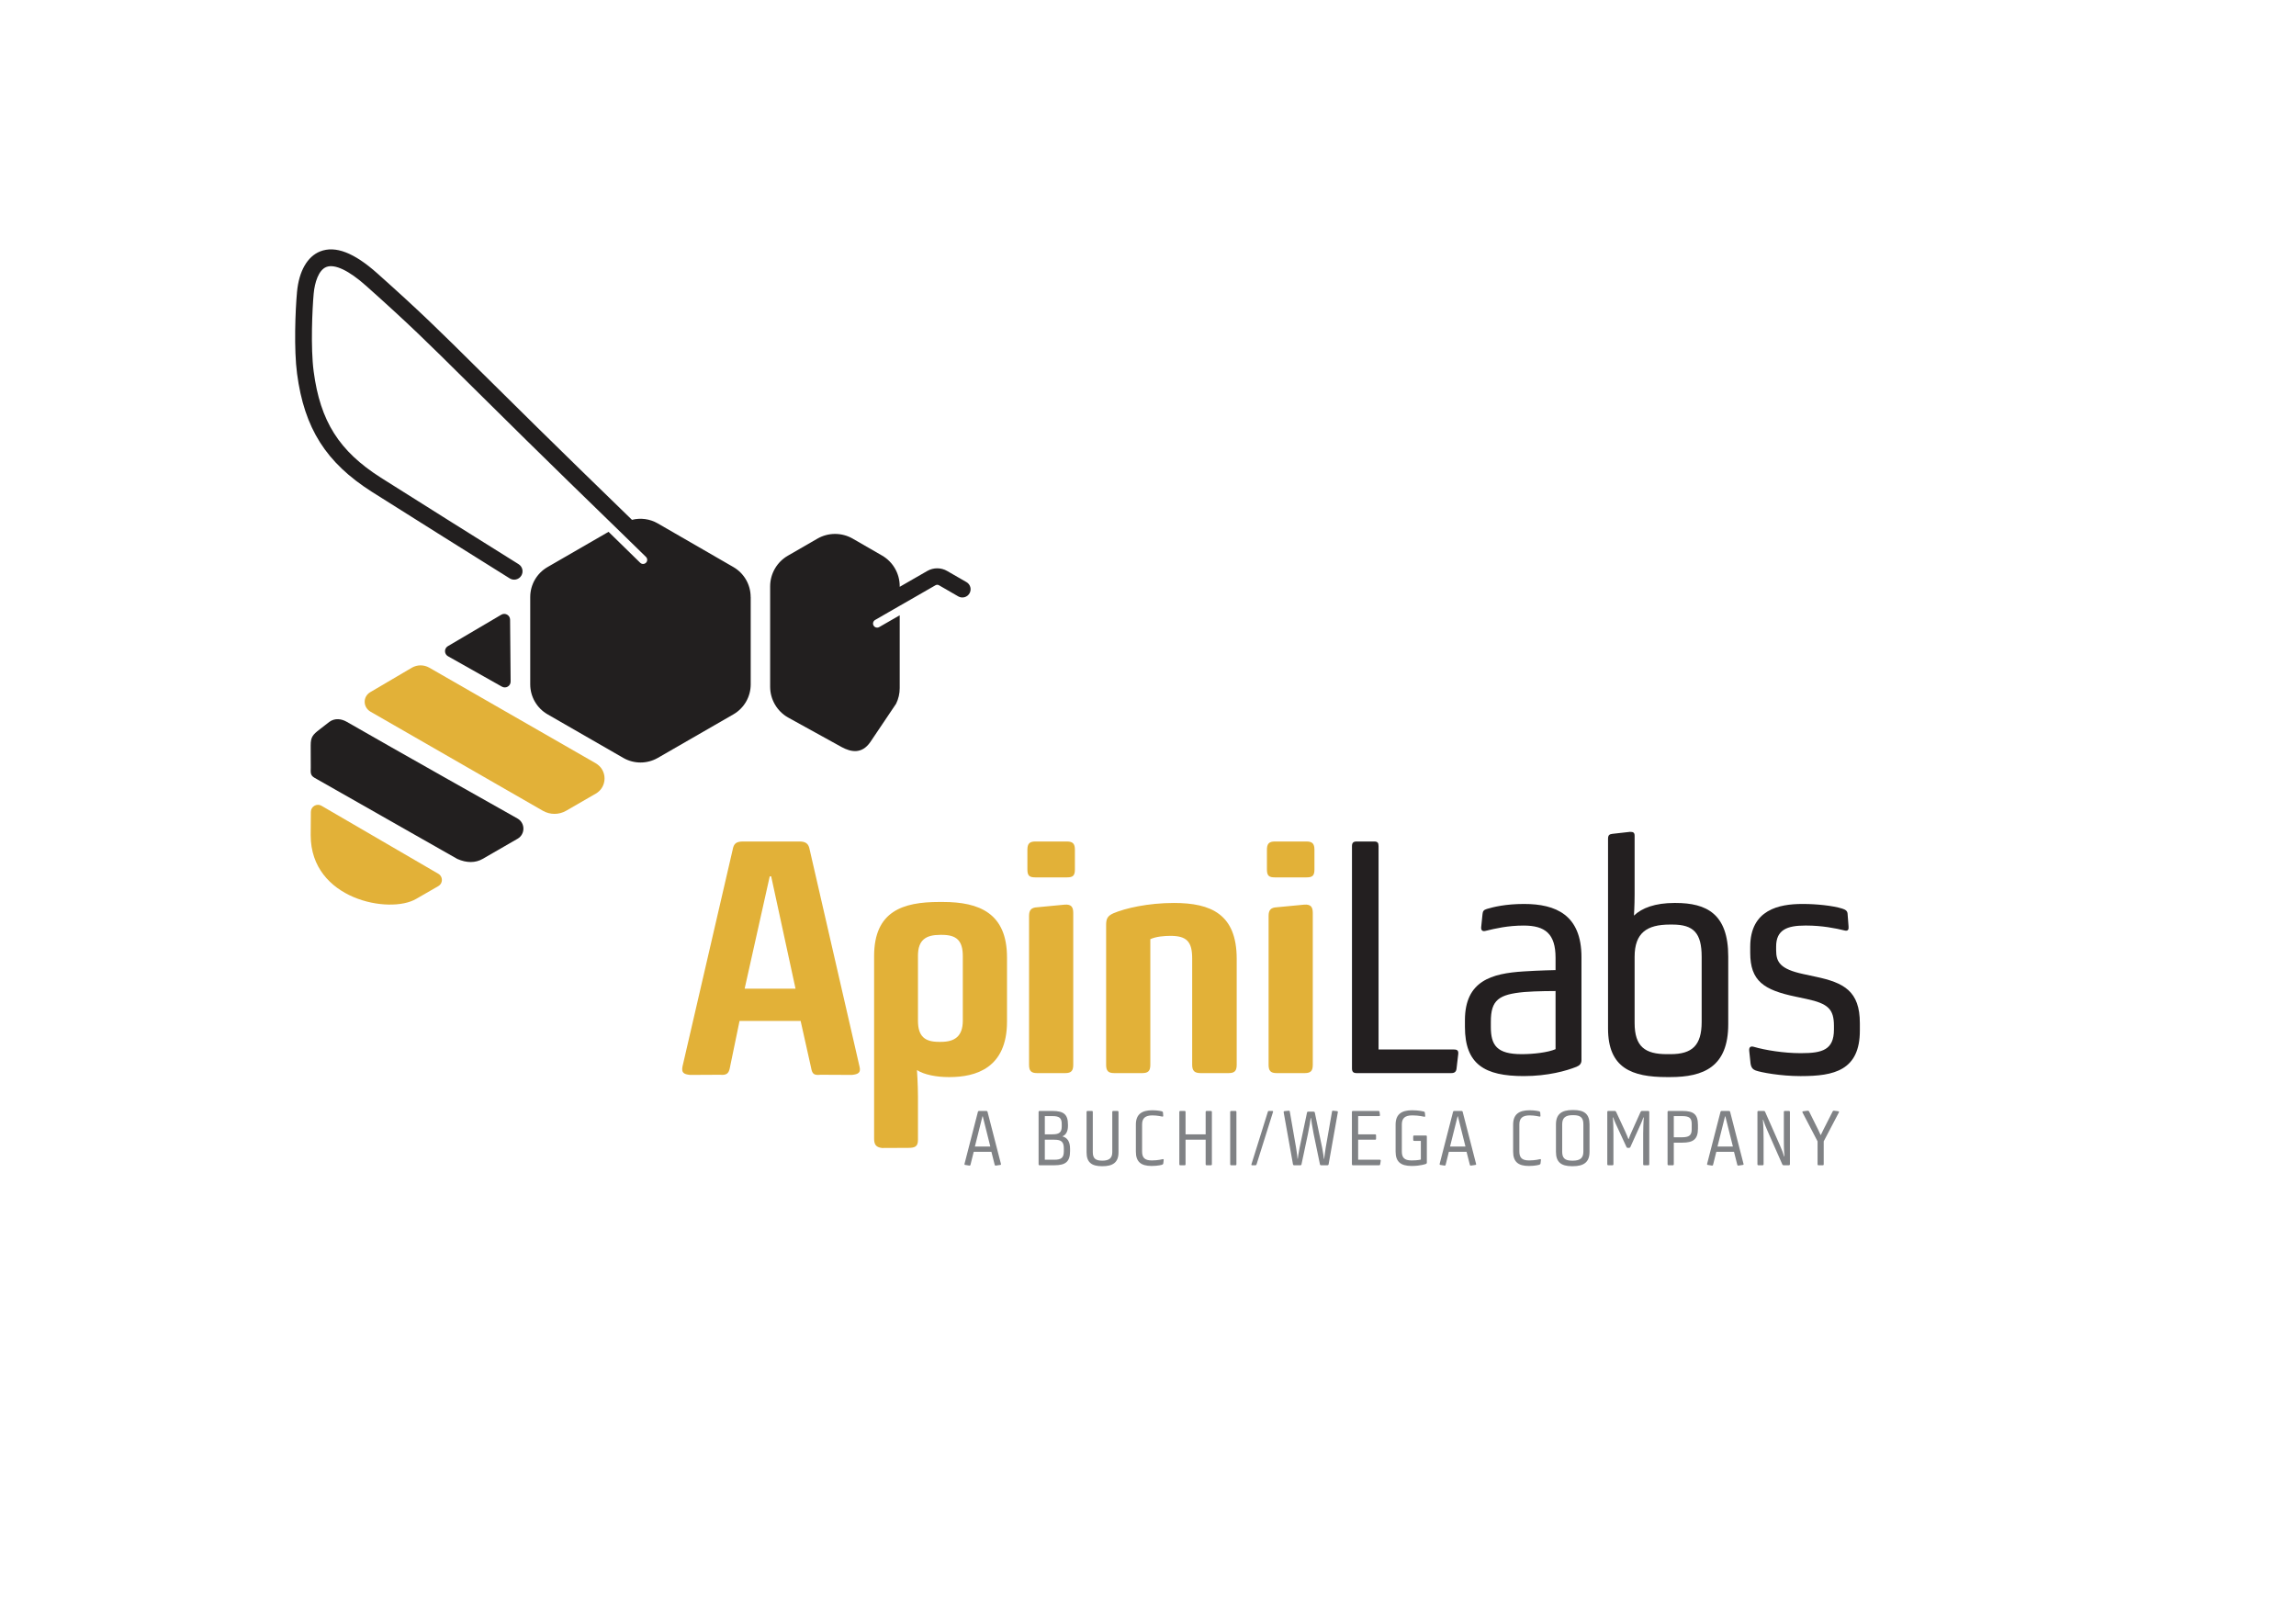 <?xml version="1.0" encoding="UTF-8" standalone="no"?>
<!DOCTYPE svg PUBLIC "-//W3C//DTD SVG 1.1//EN" "http://www.w3.org/Graphics/SVG/1.1/DTD/svg11.dtd">
<svg width="100%" height="100%" viewBox="0 0 3508 2481" version="1.1" xmlns="http://www.w3.org/2000/svg" xmlns:xlink="http://www.w3.org/1999/xlink" xml:space="preserve" xmlns:serif="http://www.serif.com/" style="fill-rule:evenodd;clip-rule:evenodd;stroke-linejoin:round;stroke-miterlimit:2;">
    <g id="Layer-1" serif:id="Layer 1">
        <path d="M1178.27,1338.78L1176.05,1338.78L1137.72,1510.35L1215.48,1510.35L1178.27,1338.78ZM1253.81,1641.82C1243.81,1642.83 1241.04,1640.81 1239.37,1631.67L1223.26,1559.59L1129.94,1559.59L1114.94,1632.18C1113.28,1639.79 1109.94,1642.83 1099.95,1641.82L1054.39,1642.06C1044.4,1641.04 1041.06,1638.51 1042.73,1629.37L1119.38,1298.17C1121.05,1288.52 1124.94,1285.48 1135.5,1285.48L1221.04,1285.48C1231.04,1285.48 1235.48,1288.52 1237.15,1298.17L1313.25,1629.37C1315.48,1638.51 1311.58,1641.04 1301.58,1642.06L1253.81,1641.82Z" style="fill:rgb(226,177,56);fill-rule:nonzero;"/>
        <path d="M1437.56,1591.57C1458.37,1591.57 1471.06,1583.44 1471.06,1559.08L1471.06,1460.6C1471.06,1436.24 1460.91,1428.12 1439.08,1428.12L1436.55,1428.12C1414.72,1428.12 1402.53,1435.73 1402.53,1460.1L1402.53,1559.08C1402.53,1583.44 1413.19,1591.57 1434.52,1591.57L1437.56,1591.57ZM1335.53,1460.6C1335.53,1392.08 1379.18,1377.86 1435.02,1377.86L1440.61,1377.86C1496.44,1377.86 1538.58,1395.12 1538.58,1462.63L1538.58,1560.6C1538.58,1631.67 1490.86,1645.37 1450.76,1645.37L1449.23,1645.37C1430.96,1645.37 1412.18,1641.82 1401.01,1634.71C1401.01,1634.71 1402.53,1656.54 1402.53,1674.81L1402.53,1741.31C1402.53,1751.47 1397.97,1753.5 1387.82,1753.5L1347.71,1753.68C1338.58,1752.66 1335.53,1748.6 1335.53,1739.46L1335.53,1460.6Z" style="fill:rgb(226,177,56);fill-rule:nonzero;"/>
        <path d="M1572.27,1399.18C1572.27,1390.05 1575.82,1386.49 1584.45,1385.99L1627.09,1381.92C1636.23,1381.41 1639.78,1384.97 1639.78,1394.61L1639.78,1626.59C1639.78,1635.73 1636.73,1639.29 1627.6,1639.29L1584.45,1639.29C1575.31,1639.29 1572.27,1635.73 1572.27,1626.59L1572.27,1399.18ZM1569.73,1298.17C1569.73,1289.03 1572.78,1285.48 1581.91,1285.48L1630.13,1285.48C1639.27,1285.48 1642.32,1289.03 1642.32,1298.17L1642.32,1328.11C1642.32,1337.76 1639.27,1340.3 1630.13,1340.3L1581.91,1340.3C1572.78,1340.3 1569.73,1337.76 1569.73,1328.11L1569.73,1298.17Z" style="fill:rgb(226,177,56);fill-rule:nonzero;"/>
        <path d="M1690.03,1412.89C1690.03,1403.75 1692.06,1399.18 1701.19,1395.12C1718.96,1387.51 1753.99,1379.38 1793.58,1379.38C1850.43,1379.38 1889.52,1396.64 1889.52,1464.66L1889.52,1626.59C1889.52,1635.73 1886.47,1639.28 1877.34,1639.28L1834.19,1639.28C1825.05,1639.28 1821.5,1635.73 1821.5,1626.59L1821.5,1464.15C1821.5,1438.77 1813.38,1429.64 1788.5,1429.64C1778.86,1429.64 1766.17,1430.65 1757.54,1434.72L1757.54,1626.59C1757.54,1635.73 1754.5,1639.28 1745.36,1639.28L1702.21,1639.28C1693.07,1639.28 1690.03,1635.73 1690.03,1626.59L1690.03,1412.89Z" style="fill:rgb(226,177,56);fill-rule:nonzero;"/>
        <path d="M1938.25,1399.18C1938.25,1390.05 1941.81,1386.49 1950.43,1385.99L1993.08,1381.92C2002.21,1381.41 2005.77,1384.97 2005.77,1394.61L2005.77,1626.59C2005.77,1635.73 2002.72,1639.29 1993.58,1639.29L1950.43,1639.29C1941.3,1639.29 1938.25,1635.73 1938.25,1626.59L1938.25,1399.18ZM1935.71,1298.17C1935.71,1289.03 1938.76,1285.48 1947.9,1285.48L1996.12,1285.48C2005.26,1285.48 2008.31,1289.03 2008.31,1298.17L2008.31,1328.11C2008.31,1337.76 2005.26,1340.3 1996.12,1340.3L1947.9,1340.3C1938.76,1340.3 1935.71,1337.76 1935.71,1328.11L1935.71,1298.17Z" style="fill:rgb(226,177,56);fill-rule:nonzero;"/>
        <path d="M2065.66,1292.59C2065.66,1287.51 2067.69,1285.48 2072.76,1285.48L2099.67,1285.48C2104.74,1285.48 2106.26,1287.51 2106.26,1292.59L2106.26,1603.24L2221.39,1603.24C2226.97,1603.24 2228.49,1605.27 2227.99,1610.35L2225.45,1632.17C2224.95,1637.25 2222.4,1639.29 2217.33,1639.29L2072.76,1639.29C2067.69,1639.29 2065.66,1637.25 2065.66,1632.17L2065.66,1292.59Z" style="fill:rgb(35,31,32);fill-rule:nonzero;"/>
        <path d="M2277.82,1568.73C2277.82,1596.64 2286.85,1610.35 2324.92,1610.35C2342.69,1610.35 2365.03,1607.81 2376.7,1602.73L2376.7,1513.9C2376.7,1513.9 2346.75,1513.9 2328.98,1515.43C2289.9,1518.98 2277.82,1527.61 2277.82,1560.61L2277.82,1568.73ZM2238.23,1558.57C2238.23,1498.16 2279.24,1487 2327.97,1483.95C2350.82,1482.43 2376.7,1481.92 2376.7,1481.92L2376.7,1463.14C2376.7,1426.59 2360.97,1413.9 2327.97,1413.9C2303.6,1413.9 2284.42,1418.47 2269.7,1422.03C2264.12,1423.55 2262.6,1419.99 2263.1,1415.93L2265.13,1396.14C2265.64,1392.08 2266.65,1390.05 2271.73,1388.52C2281.89,1385.48 2300.56,1380.9 2328.48,1380.9C2377.21,1380.9 2416.29,1397.66 2416.29,1462.13L2416.29,1619.49C2416.29,1624.56 2413.76,1627.61 2408.68,1629.64C2393.45,1635.73 2365.13,1643.85 2328.08,1643.85C2268.69,1643.85 2238.23,1626.08 2238.23,1568.73L2238.23,1558.57Z" style="fill:rgb(35,31,32);fill-rule:nonzero;"/>
        <path d="M2552.31,1610.35C2585.31,1610.35 2599.92,1597.15 2599.92,1561.11L2599.92,1461.62C2599.92,1425.58 2587.84,1412.38 2555.35,1412.38L2551.29,1412.38C2516.27,1412.38 2497.49,1425.07 2497.49,1461.62L2497.49,1562.63C2497.49,1599.18 2513.73,1610.35 2546.72,1610.35L2552.31,1610.35ZM2456.88,1281.41C2456.88,1275.83 2458.91,1274.31 2463.48,1273.8L2490.38,1270.76C2495.46,1270.76 2497.49,1271.77 2497.49,1276.85L2497.49,1366.69C2497.49,1383.44 2496.47,1398.67 2496.47,1398.67C2508.65,1387 2528.96,1379.38 2558.4,1379.38L2559.92,1379.38C2607.64,1379.38 2640.53,1396.13 2640.53,1461.11L2640.53,1564.66C2640.53,1629.64 2603.07,1645.37 2551.8,1645.37L2546.72,1645.37C2493.43,1645.37 2456.88,1631.67 2456.88,1571.26L2456.88,1281.41Z" style="fill:rgb(35,31,32);fill-rule:nonzero;"/>
        <path d="M2672.6,1605.27C2672.09,1599.69 2674.62,1597.66 2679.7,1599.18C2696.96,1604.26 2725.89,1608.83 2750.26,1608.83L2752.29,1608.83C2784.27,1608.83 2802.03,1603.75 2802.03,1572.79L2802.03,1567.2C2802.03,1541.82 2793.4,1533.19 2760.41,1526.09L2743.66,1522.53C2694.93,1512.38 2674.12,1498.67 2674.12,1455.53L2674.12,1446.39C2674.12,1389.54 2718.28,1380.91 2753.81,1380.91L2755.33,1380.91C2774.62,1380.91 2800.51,1383.44 2814.72,1388.02C2819.29,1389.54 2822.34,1391.06 2822.85,1395.63L2824.37,1415.42C2824.88,1420 2823.35,1422.53 2818.79,1421.52C2804.57,1417.96 2783.25,1413.9 2760.41,1413.9L2757.87,1413.9C2730.46,1413.9 2713.71,1420.5 2713.71,1445.88L2713.71,1451.46C2713.71,1469.74 2719.8,1480.4 2755.33,1488.01L2774.12,1492.07C2817.27,1501.21 2841.63,1513.9 2841.63,1563.14L2841.63,1574.31C2841.63,1635.22 2802.03,1643.85 2752.29,1643.85L2750.26,1643.85C2720.82,1643.85 2690.36,1638.27 2682.24,1635.22C2678.69,1633.7 2675.64,1631.67 2674.62,1624.56L2672.6,1605.27Z" style="fill:rgb(35,31,32);fill-rule:nonzero;"/>
        <path d="M1501.53,1705.33L1501.06,1705.33L1489.51,1751.51L1513.08,1751.51L1501.53,1705.33ZM1521.76,1780.55C1520.57,1780.67 1520.1,1780.43 1519.74,1779.24L1514.74,1759.49L1487.73,1759.49L1482.85,1779.12C1482.61,1780.32 1482.01,1780.67 1480.82,1780.55L1474.87,1779.6C1473.8,1779.48 1473.44,1779.01 1473.68,1777.82L1494.03,1698.79C1494.27,1697.6 1494.86,1697.12 1496.06,1697.12L1506.88,1697.12C1508.08,1697.12 1508.67,1697.6 1508.91,1698.79L1529.26,1777.82C1529.62,1779.01 1529.26,1779.48 1528.07,1779.6L1521.76,1780.55Z" style="fill:rgb(128,130,133);fill-rule:nonzero;"/>
        <path d="M1625.4,1754.37C1625.4,1744.61 1621.83,1741.04 1611.12,1741.04L1596.36,1741.04L1596.36,1771.63L1610.76,1771.63C1621.36,1771.63 1625.4,1768.77 1625.4,1758.77L1625.4,1754.37ZM1622.19,1717.12C1622.19,1707.95 1618.74,1704.98 1608.03,1704.98L1596.36,1704.98L1596.36,1732.83L1607.79,1732.83C1618.38,1732.83 1622.19,1729.97 1622.19,1720.68L1622.19,1717.12ZM1588.51,1780.08C1587.32,1780.08 1586.84,1779.6 1586.84,1778.41L1586.84,1698.79C1586.84,1697.6 1587.32,1697.12 1588.51,1697.12L1608.14,1697.12C1625.16,1697.12 1631.71,1702.48 1631.71,1717.83L1631.71,1719.97C1631.71,1728.9 1628.26,1733.9 1623.14,1735.92C1630.88,1737.94 1634.92,1744.01 1634.92,1754.96L1634.92,1758.65C1634.92,1774.84 1627.78,1780.08 1610.88,1780.08L1588.51,1780.08Z" style="fill:rgb(128,130,133);fill-rule:nonzero;"/>
        <path d="M1660.14,1698.79C1660.14,1697.6 1660.62,1697.12 1661.81,1697.12L1668.12,1697.12C1669.31,1697.12 1669.66,1697.6 1669.66,1698.79L1669.66,1760.08C1669.66,1769.49 1673.71,1773.05 1684.07,1773.05C1694.3,1773.05 1699.42,1769.49 1699.42,1760.08L1699.42,1698.79C1699.42,1697.6 1699.9,1697.12 1701.08,1697.12L1707.28,1697.12C1708.46,1697.12 1708.94,1697.6 1708.94,1698.79L1708.94,1760.44C1708.94,1776.03 1699.9,1781.51 1684.54,1781.51L1683.71,1781.51C1668.36,1781.51 1660.14,1776.03 1660.14,1760.44L1660.14,1698.79Z" style="fill:rgb(128,130,133);fill-rule:nonzero;"/>
        <path d="M1735.46,1717.95C1735.46,1702.36 1744.27,1696.05 1760.69,1696.05C1769.14,1696.05 1774.98,1697.6 1774.98,1697.6C1776.17,1697.95 1776.76,1698.43 1776.88,1699.5L1777.24,1704.26C1777.36,1705.45 1777,1705.81 1775.69,1705.69C1775.69,1705.69 1768.19,1703.9 1760.81,1703.9C1749.51,1703.9 1744.98,1708.42 1744.98,1717.83L1744.98,1758.89C1744.98,1768.29 1748.67,1772.7 1759.86,1772.7C1769.26,1772.7 1776.28,1770.8 1776.28,1770.8C1777.6,1770.44 1778.07,1771.03 1777.95,1772.1L1777.36,1777.1C1777.24,1778.17 1776.76,1778.77 1775.57,1779.24C1775.57,1779.24 1769.74,1781.15 1759.51,1781.15C1743.32,1781.15 1735.46,1774.84 1735.46,1759.25L1735.46,1717.95Z" style="fill:rgb(128,130,133);fill-rule:nonzero;"/>
        <path d="M1801.86,1698.79C1801.86,1697.6 1802.34,1697.12 1803.52,1697.12L1809.84,1697.12C1811.02,1697.12 1811.38,1697.6 1811.38,1698.79L1811.38,1732.83L1842.09,1732.83L1842.09,1698.79C1842.09,1697.6 1842.56,1697.12 1843.76,1697.12L1849.94,1697.12C1851.13,1697.12 1851.61,1697.6 1851.61,1698.79L1851.61,1778.41C1851.61,1779.6 1851.13,1780.08 1849.94,1780.08L1843.76,1780.08C1842.56,1780.08 1842.09,1779.6 1842.09,1778.41L1842.09,1741.04L1811.38,1741.04L1811.38,1778.41C1811.38,1779.6 1811.02,1780.08 1809.84,1780.08L1803.52,1780.08C1802.34,1780.08 1801.86,1779.6 1801.86,1778.41L1801.86,1698.79Z" style="fill:rgb(128,130,133);fill-rule:nonzero;"/>
        <path d="M1879.57,1698.79C1879.57,1697.6 1880.04,1697.12 1881.23,1697.12L1887.54,1697.12C1888.73,1697.12 1889.09,1697.6 1889.09,1698.79L1889.09,1778.41C1889.09,1779.6 1888.73,1780.08 1887.54,1780.08L1881.23,1780.08C1880.04,1780.08 1879.57,1779.6 1879.57,1778.41L1879.57,1698.79Z" style="fill:rgb(128,130,133);fill-rule:nonzero;"/>
        <path d="M1937.04,1698.67C1937.28,1697.48 1937.76,1697.12 1938.95,1697.12L1943.71,1697.12C1944.9,1697.12 1945.37,1697.6 1945.02,1698.67L1919.91,1778.53C1919.55,1779.6 1919.19,1780.08 1917.88,1780.08L1913.36,1780.08C1912.16,1780.08 1911.69,1779.6 1912.05,1778.53L1937.04,1698.67Z" style="fill:rgb(128,130,133);fill-rule:nonzero;"/>
        <path d="M1961.31,1699.26C1961.19,1698.07 1961.55,1697.48 1962.74,1697.36L1968.81,1696.76C1970.12,1696.64 1970.47,1697 1970.72,1698.43L1980.24,1753.17C1981.43,1760.2 1982.38,1768.41 1982.5,1770.32L1982.85,1770.32C1983.1,1768.17 1984.16,1760.44 1985.59,1753.53L1996.9,1699.86C1997.02,1698.66 1997.62,1698.19 1998.8,1698.19L2006.89,1698.19C2008.09,1698.19 2008.68,1698.66 2008.92,1699.86L2020.23,1754.01C2021.65,1761.39 2022.61,1768.41 2022.85,1770.44L2023.2,1770.44C2023.44,1768.29 2024.15,1761.15 2025.46,1753.53L2035.1,1698.43C2035.22,1697 2035.7,1696.64 2036.89,1696.76L2042.6,1697.36C2043.79,1697.48 2044.27,1697.95 2044.03,1699.26L2029.99,1778.41C2029.75,1779.6 2029.15,1780.08 2027.96,1780.08L2018.68,1780.08C2017.37,1780.08 2016.89,1779.6 2016.66,1778.41L2007.14,1732.47C2004.99,1721.75 2003.44,1711.52 2003.09,1707.95L2002.61,1707.95C2002.02,1712.36 2000.71,1721.28 1998.33,1732.35L1988.57,1778.41C1988.45,1779.6 1987.85,1780.08 1986.66,1780.08L1977.38,1780.08C1976.19,1780.08 1975.72,1779.6 1975.47,1778.41L1961.31,1699.26Z" style="fill:rgb(128,130,133);fill-rule:nonzero;"/>
        <path d="M2065.56,1698.79C2065.56,1697.6 2066.03,1697.12 2067.22,1697.12L2106.02,1697.12C2107.21,1697.12 2107.69,1697.6 2107.81,1698.79L2108.4,1703.19C2108.52,1704.38 2108.16,1704.97 2106.86,1704.97L2075.08,1704.97L2075.08,1732.83L2100.78,1732.83C2101.98,1732.83 2102.45,1733.3 2102.45,1734.49L2102.45,1739.49C2102.45,1740.68 2101.98,1741.04 2100.78,1741.04L2075.08,1741.04L2075.08,1771.62L2107.93,1771.62C2109.11,1771.62 2109.71,1772.1 2109.59,1773.29L2108.76,1778.53C2108.52,1779.72 2108.04,1780.08 2106.86,1780.08L2067.22,1780.08C2066.03,1780.08 2065.56,1779.6 2065.56,1778.41L2065.56,1698.79Z" style="fill:rgb(128,130,133);fill-rule:nonzero;"/>
        <path d="M2132.31,1717.95C2132.31,1702.36 2141.11,1696.05 2157.54,1696.05C2167.89,1696.05 2175.15,1697.95 2175.15,1697.95C2176.47,1698.31 2176.94,1698.78 2177.06,1699.98L2177.53,1704.62C2177.65,1705.69 2177.3,1706.17 2175.99,1705.92C2175.99,1705.92 2167.3,1703.9 2158.38,1703.9L2157.66,1703.9C2146.35,1703.9 2141.83,1708.42 2141.83,1717.83L2141.83,1758.89C2141.83,1768.29 2145.52,1772.7 2156.7,1772.7L2156.95,1772.7C2166.35,1772.7 2170.87,1771.39 2170.87,1771.39L2170.87,1742.83L2160.87,1742.83C2159.68,1742.83 2159.2,1742.35 2159.2,1741.15L2159.2,1736.28C2159.2,1735.08 2159.68,1734.61 2160.87,1734.61L2178.49,1734.61C2179.68,1734.61 2180.03,1735.08 2180.03,1736.28L2180.03,1775.79C2180.03,1776.98 2179.8,1777.46 2178.49,1778.06C2178.49,1778.06 2170.63,1781.15 2156.83,1781.15C2140.28,1781.15 2132.31,1774.84 2132.31,1759.25L2132.31,1717.95Z" style="fill:rgb(128,130,133);fill-rule:nonzero;"/>
        <path d="M2227.5,1705.33L2227.03,1705.33L2215.48,1751.51L2239.05,1751.51L2227.5,1705.33ZM2247.74,1780.55C2246.54,1780.67 2246.07,1780.43 2245.71,1779.24L2240.72,1759.49L2213.7,1759.49L2208.82,1779.12C2208.58,1780.32 2207.98,1780.67 2206.79,1780.55L2200.84,1779.6C2199.77,1779.48 2199.41,1779.01 2199.65,1777.82L2220,1698.79C2220.24,1697.6 2220.84,1697.12 2222.03,1697.12L2232.86,1697.12C2234.05,1697.12 2234.64,1697.6 2234.88,1698.79L2255.23,1777.82C2255.59,1779.01 2255.23,1779.48 2254.04,1779.6L2247.74,1780.55Z" style="fill:rgb(128,130,133);fill-rule:nonzero;"/>
        <path d="M2311.87,1717.95C2311.87,1702.36 2320.67,1696.05 2337.1,1696.05C2345.55,1696.05 2351.38,1697.6 2351.38,1697.6C2352.57,1697.95 2353.16,1698.43 2353.28,1699.5L2353.64,1704.26C2353.76,1705.45 2353.4,1705.81 2352.09,1705.69C2352.09,1705.69 2344.6,1703.9 2337.22,1703.9C2325.91,1703.9 2321.39,1708.42 2321.39,1717.83L2321.39,1758.89C2321.39,1768.29 2325.08,1772.7 2336.26,1772.7C2345.66,1772.7 2352.69,1770.8 2352.69,1770.8C2353.99,1770.44 2354.48,1771.03 2354.35,1772.1L2353.76,1777.1C2353.64,1778.17 2353.16,1778.77 2351.97,1779.24C2351.97,1779.24 2346.14,1781.15 2335.91,1781.15C2319.72,1781.15 2311.87,1774.84 2311.87,1759.25L2311.87,1717.95Z" style="fill:rgb(128,130,133);fill-rule:nonzero;"/>
        <path d="M2403.26,1773.05C2414.56,1773.05 2419.2,1768.65 2419.2,1759.25L2419.2,1717.47C2419.2,1708.07 2415.51,1703.55 2404.09,1703.55L2402.66,1703.55C2391.36,1703.55 2386.83,1708.07 2386.83,1717.47L2386.83,1759.25C2386.83,1768.65 2390.41,1773.05 2401.83,1773.05L2403.26,1773.05ZM2377.31,1717.59C2377.31,1702 2386,1695.69 2402.54,1695.69L2404.21,1695.69C2420.75,1695.69 2428.61,1702 2428.61,1717.59L2428.61,1759.6C2428.61,1775.2 2419.92,1781.5 2403.26,1781.5L2401.71,1781.5C2385.16,1781.5 2377.31,1775.2 2377.31,1759.6L2377.31,1717.59Z" style="fill:rgb(128,130,133);fill-rule:nonzero;"/>
        <path d="M2455.72,1698.79C2455.72,1697.6 2456.2,1697.12 2457.39,1697.12L2467.03,1697.12C2468.22,1697.12 2468.82,1697.6 2469.3,1698.67L2482.74,1727.59C2484.65,1731.76 2486.79,1736.75 2487.98,1739.97L2488.45,1739.97C2489.53,1736.63 2491.55,1731.76 2493.22,1728.3L2506.55,1698.67C2507.03,1697.6 2507.62,1697.12 2508.8,1697.12L2518.21,1697.12C2519.4,1697.12 2519.88,1697.6 2519.88,1698.79L2519.88,1778.41C2519.88,1779.6 2519.4,1780.08 2518.21,1780.08L2512.14,1780.08C2510.95,1780.08 2510.59,1779.6 2510.59,1778.41L2510.59,1732.11C2510.59,1726.4 2510.95,1712.59 2511.43,1707L2510.83,1707C2510.35,1708.78 2508.69,1712.95 2507.5,1715.69L2490.95,1752.34C2490.48,1753.18 2490,1753.54 2488.81,1753.54L2487.15,1753.54C2485.95,1753.54 2485.6,1753.18 2485.12,1752.34L2468.34,1716.04C2466.91,1712.83 2465.36,1708.78 2464.77,1707L2464.18,1707C2464.89,1712.59 2465.13,1726.04 2465.13,1731.99L2465.13,1778.41C2465.13,1779.6 2464.65,1780.08 2463.46,1780.08L2457.39,1780.08C2456.2,1780.08 2455.72,1779.6 2455.72,1778.41L2455.72,1698.79Z" style="fill:rgb(128,130,133);fill-rule:nonzero;"/>
        <path d="M2569.25,1737.35C2580.44,1737.35 2584.72,1734.73 2584.72,1725.09L2584.72,1717.24C2584.72,1707.59 2580.92,1704.97 2569.72,1704.97L2557.35,1704.97L2557.35,1737.35L2569.25,1737.35ZM2547.83,1698.79C2547.83,1697.6 2548.3,1697.12 2549.5,1697.12L2570.68,1697.12C2587.7,1697.12 2594.25,1702.36 2594.25,1718.43L2594.25,1724.14C2594.25,1740.33 2587.1,1745.56 2570.2,1745.56L2557.35,1745.56L2557.35,1778.41C2557.35,1779.6 2556.99,1780.08 2555.8,1780.08L2549.5,1780.08C2548.3,1780.08 2547.83,1779.6 2547.83,1778.41L2547.83,1698.79Z" style="fill:rgb(128,130,133);fill-rule:nonzero;"/>
        <path d="M2636.12,1705.33L2635.65,1705.33L2624.1,1751.51L2647.67,1751.51L2636.12,1705.33ZM2656.35,1780.55C2655.17,1780.67 2654.69,1780.43 2654.33,1779.24L2649.34,1759.49L2622.32,1759.49L2617.44,1779.12C2617.2,1780.32 2616.6,1780.67 2615.41,1780.55L2609.47,1779.6C2608.39,1779.48 2608.04,1779.01 2608.28,1777.82L2628.62,1698.79C2628.87,1697.6 2629.46,1697.12 2630.65,1697.12L2641.48,1697.12C2642.67,1697.12 2643.27,1697.6 2643.5,1698.79L2663.85,1777.82C2664.21,1779.01 2663.85,1779.48 2662.67,1779.6L2656.35,1780.55Z" style="fill:rgb(128,130,133);fill-rule:nonzero;"/>
        <path d="M2685.14,1698.79C2685.14,1697.6 2685.62,1697.12 2686.81,1697.12L2694.78,1697.12C2695.98,1697.12 2696.45,1697.48 2696.93,1698.55L2719.42,1749.49C2722.75,1756.99 2724.42,1761.74 2725.97,1766.63L2726.44,1766.63C2725.49,1756.63 2725.49,1745.21 2725.49,1739.01L2725.49,1698.79C2725.49,1697.6 2725.85,1697.12 2727.04,1697.12L2733.11,1697.12C2734.3,1697.12 2734.77,1697.6 2734.77,1698.79L2734.77,1778.41C2734.77,1779.48 2734.18,1780.08 2732.99,1780.08L2725.37,1780.08C2724.3,1780.08 2723.59,1779.84 2723.11,1778.65L2700.86,1728.3C2697.76,1721.28 2695.26,1714.97 2693.95,1710.57L2693.47,1710.57C2694.43,1720.45 2694.55,1735.33 2694.55,1741.16L2694.55,1778.41C2694.55,1779.6 2694.07,1780.08 2692.88,1780.08L2686.81,1780.08C2685.62,1780.08 2685.14,1779.6 2685.14,1778.41L2685.14,1698.79Z" style="fill:rgb(128,130,133);fill-rule:nonzero;"/>
        <path d="M2777.01,1743.54L2754.04,1699.5C2753.44,1698.31 2753.92,1697.72 2755.11,1697.6L2761.66,1696.76C2762.85,1696.64 2763.44,1696.88 2764.04,1697.83L2777.73,1725.33C2779.03,1727.95 2780.7,1731.52 2781.65,1733.78L2782.01,1733.78C2783.08,1731.4 2784.63,1728.18 2786.06,1725.44L2800.1,1697.83C2800.7,1696.76 2801.29,1696.64 2802.36,1696.76L2808.67,1697.6C2809.86,1697.72 2810.1,1698.43 2809.5,1699.5L2786.41,1743.54L2786.41,1778.41C2786.41,1779.6 2786.06,1780.08 2784.86,1780.08L2778.56,1780.08C2777.37,1780.08 2777.01,1779.6 2777.01,1778.41L2777.01,1743.54Z" style="fill:rgb(128,130,133);fill-rule:nonzero;"/>
        <path d="M1481.26,906.452C1477.81,912.435 1470.13,914.514 1464.11,911.06L1434.58,894.006C1432.98,893.077 1430.96,893.077 1429.36,894.006L1402.94,909.202L1374.65,925.423L1358.28,934.831L1337.03,947.085C1334.02,948.81 1333,952.652 1334.73,955.627C1335.88,957.673 1337.99,958.76 1340.17,958.76C1341.26,958.76 1342.31,958.506 1343.27,957.96L1374.65,939.918L1374.65,1051.17C1374.65,1059.46 1372.77,1067.65 1369.12,1075.04L1329.82,1133.45C1316.76,1152.42 1300.07,1148.86 1286.01,1141.28L1203.75,1095.9C1187.01,1086.24 1176.68,1068.35 1176.68,1049.06L1176.68,895.735C1176.68,876.443 1187.01,858.556 1203.75,848.893L1248.83,822.885C1265.56,813.223 1286.16,813.223 1302.89,822.852L1347.56,848.606C1364.32,858.235 1374.65,876.123 1374.65,895.448L1374.65,896.439L1416.82,872.185C1426.2,866.81 1437.78,866.843 1447.09,872.218L1476.68,889.273C1482.67,892.727 1484.75,900.406 1481.29,906.418L1481.26,906.452Z" style="fill:rgb(34,31,31);fill-rule:nonzero;"/>
        <path d="M779.344,946.623L780.178,1041.13C780.236,1047.98 772.886,1052.33 766.902,1048.96L684.461,1002.49C678.478,999.119 678.402,990.544 684.323,987.069L765.936,939.032C771.823,935.557 779.286,939.778 779.344,946.623Z" style="fill:rgb(34,31,31);fill-rule:nonzero;"/>
        <path d="M941.043,805.959L941.077,805.993" style="fill:none;fill-rule:nonzero;"/>
        <path d="M941.043,805.959L941.077,805.993" style="fill:none;fill-rule:nonzero;"/>
        <path d="M910.329,1166.05L655.912,1019.97C647.658,1015.23 637.517,1015.23 629.262,1020L565.942,1057.24C554.071,1064.08 554.333,1080.4 566.204,1087.25L829.417,1238.55C840.421,1244.88 853.954,1244.85 864.929,1238.55L910.329,1212.35C928.15,1202.08 928.117,1176.32 910.296,1166.08L910.329,1166.05Z" style="fill:rgb(226,177,56);fill-rule:nonzero;"/>
        <path d="M503.238,1102.71L488.613,1114.06C477.663,1122.47 474.708,1125.96 474.708,1138.68L474.808,1172.75C474.808,1179.12 473.492,1184.18 480.533,1188.17L698.658,1312.1C712.863,1318.44 726.396,1318.4 737.371,1312.1L790.8,1281.29C802.671,1274.45 802.671,1257.3 790.8,1250.45C790.8,1250.45 596.704,1141.24 529.888,1102.71C521.629,1097.95 511.638,1096.66 503.238,1102.71Z" style="fill:rgb(34,31,31);fill-rule:nonzero;"/>
        <path d="M635.946,1373.11C595.659,1397 474.692,1374.42 474.692,1275.88L474.95,1240.33C474.95,1231.95 483.992,1226.74 491.246,1230.9L491.246,1230.93L669.734,1334.8C676.988,1338.99 676.988,1349.48 669.734,1353.65L635.946,1373.11Z" style="fill:rgb(226,177,56);fill-rule:nonzero;"/>
        <path d="M1146.92,912.019C1146.92,893.144 1136.85,875.673 1120.5,866.235L1004.97,799.56C992.899,792.577 978.745,790.798 965.574,794.11C846.645,678.785 778.182,610.923 732.815,565.952C669.62,503.306 643.461,477.377 576.645,417.74C541.007,385.931 512.403,374.915 489.182,384.065C469.59,391.785 456.69,414.385 453.795,446.069C451.195,474.477 448.92,533.494 453.882,570.91C464.961,654.427 498.074,706.69 568.165,751.298C614.545,780.815 740.978,859.915 778.815,883.573C784.807,887.323 792.678,885.481 796.424,879.49C800.17,873.494 798.378,865.619 792.386,861.873C754.565,838.223 628.211,759.173 581.907,729.706C518.136,689.119 489.353,643.652 479.257,567.544C474.39,530.885 477.17,471.444 479.282,448.398C480.795,431.89 486.653,412.573 498.57,407.873C511.365,402.844 533.028,413.119 559.599,436.835C625.92,496.027 651.936,521.819 714.795,584.131C760.428,629.365 829.39,697.723 949.52,814.198L949.52,814.194L955.345,819.877L986.924,850.719C989.42,853.152 989.515,857.085 987.082,859.581C985.42,861.277 983.115,861.852 981.003,861.31C979.949,861.052 978.986,860.51 978.157,859.71L929.782,812.423L836.553,866.269C820.203,875.706 810.124,893.173 810.124,912.052L810.124,1045.43C810.124,1064.34 820.265,1081.81 836.649,1091.25L952.307,1157.79C968.624,1167.17 988.715,1167.17 1005.06,1157.77L1120.5,1091.28C1136.91,1081.84 1146.99,1064.37 1146.99,1045.46L1146.99,912.081L1146.92,912.019Z" style="fill:rgb(34,31,31);fill-rule:nonzero;"/>
    </g>
</svg>
